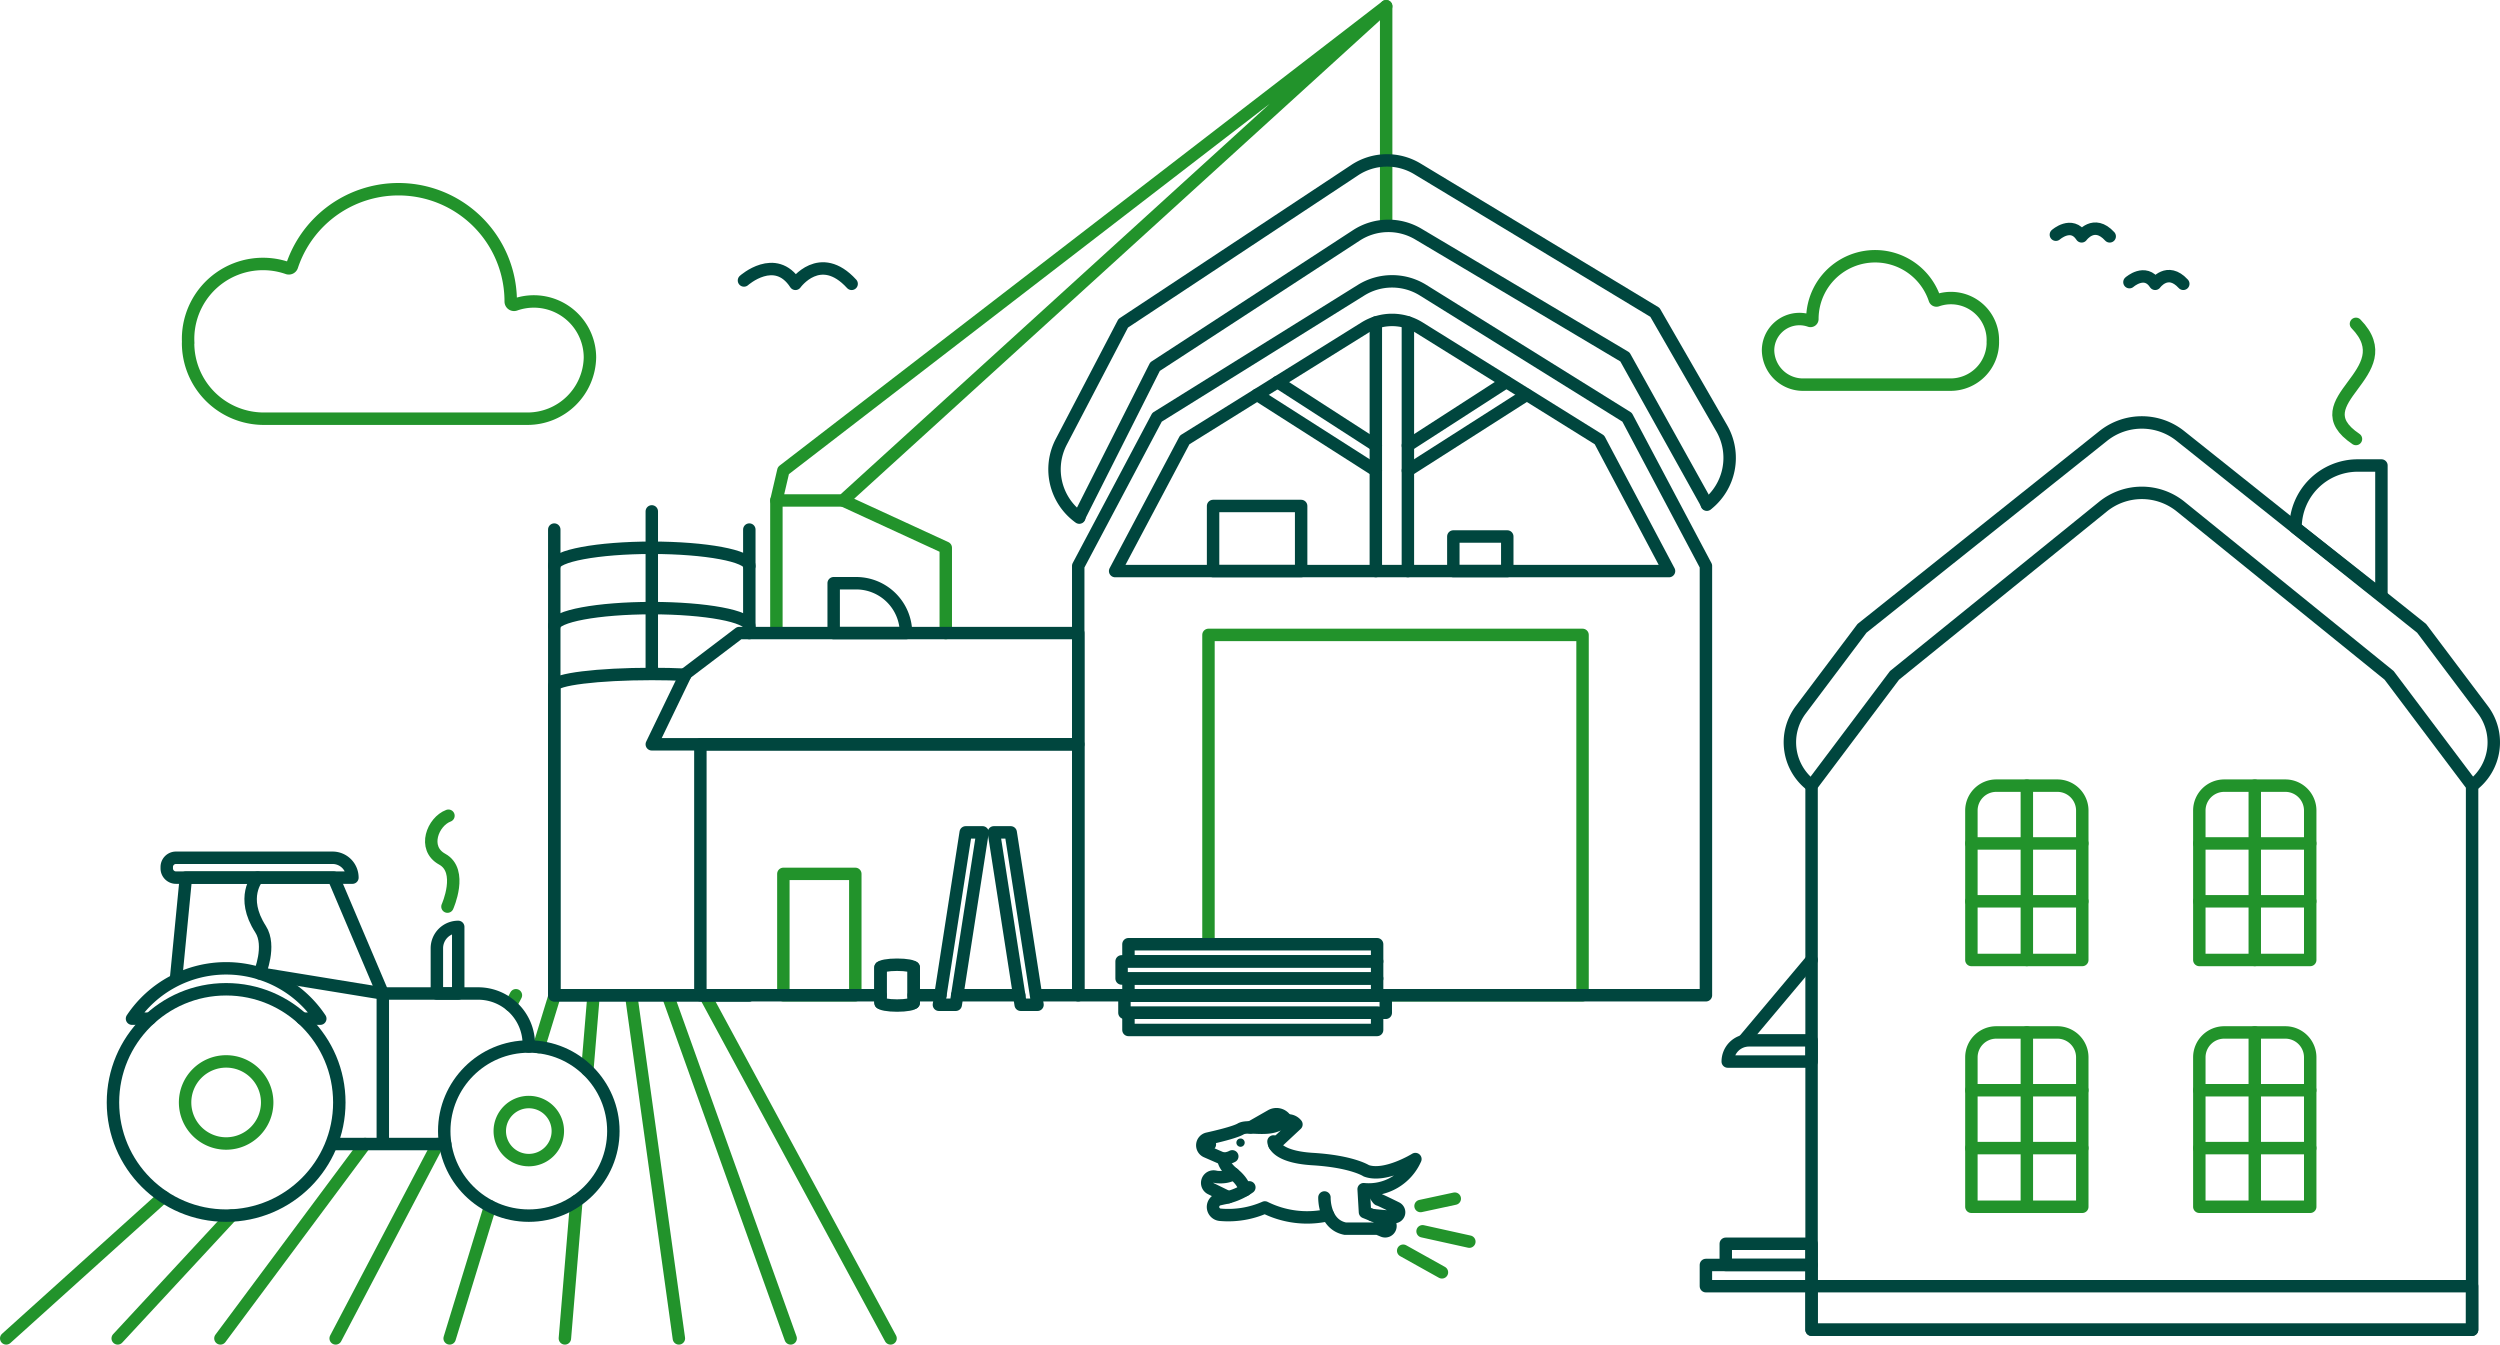 <svg id="Component_35_1" data-name="Component 35 – 1" xmlns="http://www.w3.org/2000/svg" xmlns:xlink="http://www.w3.org/1999/xlink" width="603" height="324.321" viewBox="0 0 603 324.321">
  <defs>
    <clipPath id="clip-path">
      <rect id="Rectangle_145" data-name="Rectangle 145" width="603" height="324.321" fill="none"/>
    </clipPath>
  </defs>
  <g id="Group_361" data-name="Group 361">
    <g id="Group_360" data-name="Group 360" clip-path="url(#clip-path)">
      <path id="Path_1033" data-name="Path 1033" d="M188.947,113.5l145.4-112-131,119.209H187.264Z" fill="none" stroke="#22932b" stroke-linecap="round" stroke-linejoin="round" stroke-width="3"/>
    </g>
  </g>
  <line id="Line_193" data-name="Line 193" y2="31.638" transform="translate(187.265 120.709)" fill="none" stroke="#22932b" stroke-linecap="round" stroke-linejoin="round" stroke-width="3"/>
  <path id="Path_1034" data-name="Path 1034" d="M203.34,120.709l24.78,11.411v20.574" fill="none" stroke="#22932b" stroke-linecap="round" stroke-linejoin="round" stroke-width="3"/>
  <g id="Group_363" data-name="Group 363">
    <g id="Group_362" data-name="Group 362" clip-path="url(#clip-path)">
      <line id="Line_194" data-name="Line 194" y2="52.412" transform="translate(334.342 1.5)" fill="none" stroke="#22932b" stroke-linecap="round" stroke-linejoin="round" stroke-width="3"/>
      <line id="Line_195" data-name="Line 195" x2="29.639" y2="82.768" transform="translate(161.065 240.053)" fill="none" stroke="#22932b" stroke-linecap="round" stroke-linejoin="round" stroke-width="3"/>
      <line id="Line_196" data-name="Line 196" x2="44.745" y2="82.768" transform="translate(170.058 240.053)" fill="none" stroke="#22932b" stroke-linecap="round" stroke-linejoin="round" stroke-width="3"/>
      <line id="Line_197" data-name="Line 197" x2="11.511" y2="82.768" transform="translate(152.234 240.053)" fill="none" stroke="#22932b" stroke-linecap="round" stroke-linejoin="round" stroke-width="3"/>
      <line id="Line_198" data-name="Line 198" x1="2.771" y2="33.143" transform="translate(136.25 289.678)" fill="none" stroke="#22932b" stroke-linecap="round" stroke-linejoin="round" stroke-width="3"/>
    </g>
  </g>
  <line id="Line_199" data-name="Line 199" x1="1.508" y2="18.041" transform="translate(141.662 240.053)" fill="none" stroke="#22932b" stroke-linecap="round" stroke-linejoin="round" stroke-width="3"/>
  <g id="Group_365" data-name="Group 365">
    <g id="Group_364" data-name="Group 364" clip-path="url(#clip-path)">
      <line id="Line_200" data-name="Line 200" x1="9.76" y2="31.866" transform="translate(108.454 290.955)" fill="none" stroke="#22932b" stroke-linecap="round" stroke-linejoin="round" stroke-width="3"/>
    </g>
  </g>
  <line id="Line_201" data-name="Line 201" x1="3.832" y2="12.51" transform="translate(129.972 240.053)" fill="none" stroke="#22932b" stroke-linecap="round" stroke-linejoin="round" stroke-width="3"/>
  <g id="Group_367" data-name="Group 367">
    <g id="Group_366" data-name="Group 366" clip-path="url(#clip-path)">
      <line id="Line_202" data-name="Line 202" x1="24.626" y2="46.881" transform="translate(80.961 275.94)" fill="none" stroke="#22932b" stroke-linecap="round" stroke-linejoin="round" stroke-width="3"/>
    </g>
  </g>
  <line id="Line_203" data-name="Line 203" x1="1.275" y2="2.428" transform="translate(123.163 240.053)" fill="none" stroke="#22932b" stroke-linecap="round" stroke-linejoin="round" stroke-width="3"/>
  <g id="Group_369" data-name="Group 369">
    <g id="Group_368" data-name="Group 368" clip-path="url(#clip-path)">
      <line id="Line_204" data-name="Line 204" x1="34.894" y2="46.881" transform="translate(53.165 275.94)" fill="none" stroke="#22932b" stroke-linecap="round" stroke-linejoin="round" stroke-width="3"/>
      <line id="Line_205" data-name="Line 205" x1="27.473" y2="29.642" transform="translate(28.39 293.179)" fill="none" stroke="#22932b" stroke-linecap="round" stroke-linejoin="round" stroke-width="3"/>
      <line id="Line_206" data-name="Line 206" x1="37.919" y2="34.182" transform="translate(1.5 288.639)" fill="none" stroke="#22932b" stroke-linecap="round" stroke-linejoin="round" stroke-width="3"/>
    </g>
  </g>
  <path id="Path_1035" data-name="Path 1035" d="M291.485,227.483V153.137h90.226v86.916H332.16" fill="none" stroke="#22932b" stroke-linecap="round" stroke-linejoin="round" stroke-width="3"/>
  <rect id="Rectangle_150" data-name="Rectangle 150" width="17.353" height="29.273" transform="translate(188.947 210.78)" fill="none" stroke="#22932b" stroke-linecap="round" stroke-linejoin="round" stroke-width="3"/>
  <path id="Path_1036" data-name="Path 1036" d="M133.689,127.733v112.32h47.046" fill="none" stroke="#00463e" stroke-linecap="round" stroke-linejoin="round" stroke-width="3"/>
  <line id="Line_207" data-name="Line 207" y1="24.961" transform="translate(180.735 127.733)" fill="none" stroke="#00463e" stroke-linecap="round" stroke-linejoin="round" stroke-width="3"/>
  <g id="Group_371" data-name="Group 371">
    <g id="Group_370" data-name="Group 370" clip-path="url(#clip-path)">
      <path id="Path_1037" data-name="Path 1037" d="M165.321,162.741c-2.528-.115-5.259-.178-8.108-.178-12.992,0-23.524,1.3-23.524,2.913v74.576h47.047" fill="none" stroke="#00463e" stroke-linecap="round" stroke-linejoin="round" stroke-width="3"/>
      <path id="Path_1038" data-name="Path 1038" d="M411.468,240.053h-151.4V136.506l19.012-35.862L328.284,70a14.161,14.161,0,0,1,14.972,0l49.2,30.646,19.012,35.862Z" fill="none" stroke="#00463e" stroke-linecap="round" stroke-linejoin="round" stroke-width="3"/>
      <path id="Path_1039" data-name="Path 1039" d="M402.566,137.74,385.79,106.1,342.376,79.054a12.492,12.492,0,0,0-13.211,0L285.751,106.1,268.975,137.74Z" fill="none" stroke="#00463e" stroke-linecap="round" stroke-linejoin="round" stroke-width="3"/>
      <line id="Line_208" data-name="Line 208" x2="14.953" transform="translate(230.879 240.053)" fill="none" stroke="#00463e" stroke-linecap="round" stroke-linejoin="round" stroke-width="3"/>
      <line id="Line_209" data-name="Line 209" x2="6.432" transform="translate(220.391 240.053)" fill="none" stroke="#00463e" stroke-linecap="round" stroke-linejoin="round" stroke-width="3"/>
      <path id="Path_1040" data-name="Path 1040" d="M250.76,240.053h9.312V179.529H168.93v60.524h43.444" fill="none" stroke="#00463e" stroke-linecap="round" stroke-linejoin="round" stroke-width="3"/>
      <path id="Path_1041" data-name="Path 1041" d="M157.212,179.528h102.86V152.693H178.305l-12.835,9.739Z" fill="none" stroke="#00463e" stroke-linecap="round" stroke-linejoin="round" stroke-width="3"/>
      <path id="Path_1042" data-name="Path 1042" d="M218.527,152.694H201.083V140.672h5.422A12.022,12.022,0,0,1,218.527,152.694Z" fill="none" stroke="#00463e" stroke-linecap="round" stroke-linejoin="round" stroke-width="3"/>
      <circle id="Ellipse_69" data-name="Ellipse 69" cx="27.299" cy="27.299" r="27.299" transform="translate(27.246 238.613)" fill="none" stroke="#00463e" stroke-linecap="round" stroke-linejoin="round" stroke-width="3"/>
      <path id="Path_1043" data-name="Path 1043" d="M64.445,265.912a9.9,9.9,0,1,1-9.9-9.9A9.9,9.9,0,0,1,64.445,265.912Z" fill="none" stroke="#22932b" stroke-linecap="round" stroke-linejoin="round" stroke-width="3"/>
      <path id="Path_1044" data-name="Path 1044" d="M134.547,272.815a7,7,0,1,1-7-7A7,7,0,0,1,134.547,272.815Z" fill="none" stroke="#22932b" stroke-linecap="round" stroke-linejoin="round" stroke-width="3"/>
      <circle id="Ellipse_70" data-name="Ellipse 70" cx="20.396" cy="20.396" r="20.396" transform="translate(107.151 252.419)" fill="none" stroke="#00463e" stroke-linecap="round" stroke-linejoin="round" stroke-width="3"/>
      <line id="Line_210" data-name="Line 210" x2="27.115" transform="translate(80.273 275.94)" fill="none" stroke="#00463e" stroke-linecap="round" stroke-linejoin="round" stroke-width="3"/>
      <path id="Path_1045" data-name="Path 1045" d="M92.333,275.812V239.631H115.32a12.226,12.226,0,0,1,12.226,12.226v.561" fill="none" stroke="#00463e" stroke-linecap="round" stroke-linejoin="round" stroke-width="3"/>
      <path id="Path_1046" data-name="Path 1046" d="M92.333,239.631,80.46,211.682H44.834l-2.375,24.4" fill="none" stroke="#00463e" stroke-linecap="round" stroke-linejoin="round" stroke-width="3"/>
      <path id="Path_1047" data-name="Path 1047" d="M85,211.683H42.447a2.226,2.226,0,0,1-2.226-2.225v-.34a2.226,2.226,0,0,1,2.226-2.225H80.21A4.79,4.79,0,0,1,85,211.683Z" fill="none" stroke="#00463e" stroke-linecap="round" stroke-linejoin="round" stroke-width="3"/>
      <path id="Path_1048" data-name="Path 1048" d="M72.894,245.7h4.354a27.3,27.3,0,0,0-45.406,0H36.2" fill="none" stroke="#00463e" stroke-linecap="round" stroke-linejoin="round" stroke-width="3"/>
      <path id="Path_1049" data-name="Path 1049" d="M110.523,239.631h-5.15V228.72a5.15,5.15,0,0,1,5.15-5.15Z" fill="none" stroke="#00463e" stroke-linecap="round" stroke-linejoin="round" stroke-width="3"/>
      <path id="Path_1050" data-name="Path 1050" d="M107.928,218.676s3.877-8.623-1.273-11.444c-4.831-2.647-2.246-9.086,1.511-10.48" fill="none" stroke="#22932b" stroke-linecap="round" stroke-linejoin="round" stroke-width="3"/>
      <path id="Path_1051" data-name="Path 1051" d="M62.153,211.683s-4.264,4.744.7,12.44c2.593,4.02-.215,10.661-.215,10.661l29.695,4.848" fill="none" stroke="#00463e" stroke-linecap="round" stroke-linejoin="round" stroke-width="3"/>
      <path id="Path_1052" data-name="Path 1052" d="M436.952,189.5h0a13.058,13.058,0,0,1-2.609-18.3l14.773-19.645,58.2-46.41a14.9,14.9,0,0,1,18.581,0l58.2,46.41L598.878,171.2a13.059,13.059,0,0,1-2.609,18.3" fill="none" stroke="#00463e" stroke-linecap="round" stroke-linejoin="round" stroke-width="3"/>
      <path id="Path_1053" data-name="Path 1053" d="M553.681,127.293,574.4,143.616V112.28h-5.71A15.013,15.013,0,0,0,553.681,127.293Z" fill="none" stroke="#00463e" stroke-linecap="round" stroke-linejoin="round" stroke-width="3"/>
      <path id="Path_1054" data-name="Path 1054" d="M530.478,231.544h26.746V195.506a6.008,6.008,0,0,0-6.008-6.009h-14.73a6.008,6.008,0,0,0-6.008,6.009Z" fill="none" stroke="#22932b" stroke-linecap="round" stroke-linejoin="round" stroke-width="3"/>
      <path id="Path_1055" data-name="Path 1055" d="M475.5,231.544h26.746V195.506a6.008,6.008,0,0,0-6.008-6.009H481.51a6.008,6.008,0,0,0-6.008,6.009Z" fill="none" stroke="#22932b" stroke-linecap="round" stroke-linejoin="round" stroke-width="3"/>
      <path id="Path_1056" data-name="Path 1056" d="M530.478,291.072h26.746V255.033a6.008,6.008,0,0,0-6.008-6.008h-14.73a6.008,6.008,0,0,0-6.008,6.008Z" fill="none" stroke="#22932b" stroke-linecap="round" stroke-linejoin="round" stroke-width="3"/>
      <path id="Path_1057" data-name="Path 1057" d="M475.5,291.072h26.746V255.033a6.008,6.008,0,0,0-6.008-6.008H481.51a6.008,6.008,0,0,0-6.008,6.008Z" fill="none" stroke="#22932b" stroke-linecap="round" stroke-linejoin="round" stroke-width="3"/>
      <path id="Path_1058" data-name="Path 1058" d="M436.952,320.729H596.269V189.5l-20.007-26.6-50.275-40.7a14.9,14.9,0,0,0-18.753,0l-50.275,40.7-20.007,26.6Z" fill="none" stroke="#00463e" stroke-linecap="round" stroke-linejoin="round" stroke-width="3"/>
      <path id="Path_1059" data-name="Path 1059" d="M568.259,78.112c11.674,11.959-13.788,18.518,0,27.776" fill="none" stroke="#22932b" stroke-linecap="round" stroke-linejoin="round" stroke-width="3"/>
      <path id="Path_1060" data-name="Path 1060" d="M301.34,286.394a15.825,15.825,0,0,1-6.25,2.642l-1.034.232a1.893,1.893,0,0,0,.272,3.735,21.952,21.952,0,0,0,10.757-1.766,22.843,22.843,0,0,0,15.249,1.835" fill="none" stroke="#00463e" stroke-linecap="round" stroke-linejoin="round" stroke-width="3"/>
      <path id="Path_1061" data-name="Path 1061" d="M319.454,288.83s-.193,6.5,5.018,7.526h7.848l1.273.531a1.279,1.279,0,1,0,.971-2.366l-5.332-2.153-.322-5.532a12.281,12.281,0,0,0,12.48-7.269s-7.269,4.5-11.837,2.83c0,0-3.409-2.251-12.929-2.83s-9.457-4.246-9.457-4.246" fill="none" stroke="#00463e" stroke-linecap="round" stroke-linejoin="round" stroke-width="3"/>
      <path id="Path_1062" data-name="Path 1062" d="M300.309,287.071s-.218-1.907-2.791-3.966-2.38-3.538-2.38-3.538l-4.155-1.815a1.643,1.643,0,0,1,.3-3.11c1.667-.37,6.539-1.495,7.971-2.344,1.737-1.029,6.433.643,9.456-1.222l.455-.335a2.572,2.572,0,0,1,3.534.463l-5.286,4.93" fill="none" stroke="#00463e" stroke-linecap="round" stroke-linejoin="round" stroke-width="3"/>
      <path id="Path_1063" data-name="Path 1063" d="M331.032,287.071s1.235,2.272,1.495,2.272c.177,0,2.7,1.232,4.293,2.021a1.16,1.16,0,0,1-.619,2.195l-5.169-.464" fill="none" stroke="#00463e" stroke-linecap="round" stroke-linejoin="round" stroke-width="3"/>
      <path id="Path_1064" data-name="Path 1064" d="M301.6,271.934l4.975-2.843a2.633,2.633,0,0,1,3.49.815" fill="none" stroke="#00463e" stroke-linecap="round" stroke-linejoin="round" stroke-width="3"/>
      <path id="Path_1065" data-name="Path 1065" d="M297.224,278.913a4.614,4.614,0,0,1-2.346.541" fill="none" stroke="#00463e" stroke-linecap="round" stroke-linejoin="round" stroke-width="3"/>
      <path id="Path_1066" data-name="Path 1066" d="M297.518,283.105s-1.159,1.048-4.033.792l-.473-.092a1.538,1.538,0,0,0-.971,2.892l4.228,2.065" fill="none" stroke="#00463e" stroke-linecap="round" stroke-linejoin="round" stroke-width="3"/>
      <path id="Path_1067" data-name="Path 1067" d="M300.219,275.607a1,1,0,1,1-1-1,1,1,0,0,1,1,1" fill="#00463e"/>
      <line id="Line_211" data-name="Line 211" x1="1.272" y2="0.784" transform="translate(290.548 276.037)" fill="none" stroke="#00463e" stroke-linecap="round" stroke-linejoin="round" stroke-width="3"/>
      <line id="Line_212" data-name="Line 212" x2="9.345" y2="5.216" transform="translate(338.449 301.672)" fill="none" stroke="#22932b" stroke-linecap="round" stroke-linejoin="round" stroke-width="3"/>
      <line id="Line_213" data-name="Line 213" x2="11.285" y2="2.498" transform="translate(343.122 296.986)" fill="none" stroke="#22932b" stroke-linecap="round" stroke-linejoin="round" stroke-width="3"/>
      <line id="Line_214" data-name="Line 214" y1="1.777" x2="8.258" transform="translate(342.633 289.115)" fill="none" stroke="#22932b" stroke-linecap="round" stroke-linejoin="round" stroke-width="3"/>
      <line id="Line_215" data-name="Line 215" y2="42.047" transform="translate(543.851 189.498)" fill="none" stroke="#22932b" stroke-linecap="round" stroke-linejoin="round" stroke-width="3"/>
      <line id="Line_216" data-name="Line 216" x2="26.746" transform="translate(530.478 203.433)" fill="none" stroke="#22932b" stroke-linecap="round" stroke-linejoin="round" stroke-width="3"/>
      <line id="Line_217" data-name="Line 217" x2="26.746" transform="translate(530.478 217.393)" fill="none" stroke="#22932b" stroke-linecap="round" stroke-linejoin="round" stroke-width="3"/>
      <line id="Line_218" data-name="Line 218" y2="42.047" transform="translate(543.851 249.025)" fill="none" stroke="#22932b" stroke-linecap="round" stroke-linejoin="round" stroke-width="3"/>
      <line id="Line_219" data-name="Line 219" x2="26.746" transform="translate(530.478 262.96)" fill="none" stroke="#22932b" stroke-linecap="round" stroke-linejoin="round" stroke-width="3"/>
      <line id="Line_220" data-name="Line 220" x2="26.746" transform="translate(530.478 276.92)" fill="none" stroke="#22932b" stroke-linecap="round" stroke-linejoin="round" stroke-width="3"/>
      <line id="Line_221" data-name="Line 221" y2="42.047" transform="translate(488.875 249.025)" fill="none" stroke="#22932b" stroke-linecap="round" stroke-linejoin="round" stroke-width="3"/>
      <line id="Line_222" data-name="Line 222" x2="26.746" transform="translate(475.502 262.96)" fill="none" stroke="#22932b" stroke-linecap="round" stroke-linejoin="round" stroke-width="3"/>
      <line id="Line_223" data-name="Line 223" x2="26.746" transform="translate(475.502 276.92)" fill="none" stroke="#22932b" stroke-linecap="round" stroke-linejoin="round" stroke-width="3"/>
      <line id="Line_224" data-name="Line 224" y2="42.047" transform="translate(488.875 189.498)" fill="none" stroke="#22932b" stroke-linecap="round" stroke-linejoin="round" stroke-width="3"/>
      <line id="Line_225" data-name="Line 225" x2="26.746" transform="translate(475.502 203.433)" fill="none" stroke="#22932b" stroke-linecap="round" stroke-linejoin="round" stroke-width="3"/>
      <line id="Line_226" data-name="Line 226" x2="26.746" transform="translate(475.502 217.393)" fill="none" stroke="#22932b" stroke-linecap="round" stroke-linejoin="round" stroke-width="3"/>
      <path id="Path_1068" data-name="Path 1068" d="M128.761,72.71a13.485,13.485,0,0,0-4.5.769.8.8,0,0,1-1.075-.757V72.71a27.071,27.071,0,0,0-52.763-8.529.8.8,0,0,1-1.027.5A18.066,18.066,0,0,0,45.367,81.723c0,.335.01.667.028,1h-.028a18.268,18.268,0,0,0,18.268,18.268h63.608a15.055,15.055,0,0,0,15.052-14.743A13.534,13.534,0,0,0,128.761,72.71Z" fill="none" stroke="#22932b" stroke-linecap="round" stroke-linejoin="round" stroke-width="3"/>
      <path id="Path_1069" data-name="Path 1069" d="M434.027,76.953a7.541,7.541,0,0,1,2.516.43.449.449,0,0,0,.6-.423v-.007a15.143,15.143,0,0,1,29.515-4.771.447.447,0,0,0,.574.28A10.106,10.106,0,0,1,480.677,82q0,.28-.015.558h.015a10.219,10.219,0,0,1-10.219,10.219H434.876a8.422,8.422,0,0,1-8.42-8.247A7.571,7.571,0,0,1,434.027,76.953Z" fill="none" stroke="#22932b" stroke-linecap="round" stroke-linejoin="round" stroke-width="3"/>
      <rect id="Rectangle_151" data-name="Rectangle 151" width="25.488" height="5.115" transform="translate(411.464 305.113)" fill="none" stroke="#00463e" stroke-linecap="round" stroke-linejoin="round" stroke-width="3"/>
      <path id="Path_1070" data-name="Path 1070" d="M436.952,256.046h-20.22a5.115,5.115,0,0,1,5.115-5.115h15.105Z" fill="none" stroke="#00463e" stroke-linecap="round" stroke-linejoin="round" stroke-width="3"/>
      <rect id="Rectangle_152" data-name="Rectangle 152" width="20.696" height="5.115" transform="translate(416.256 299.998)" fill="none" stroke="#00463e" stroke-linecap="round" stroke-linejoin="round" stroke-width="3"/>
      <line id="Line_227" data-name="Line 227" y1="19.39" x2="16.299" transform="translate(420.652 231.541)" fill="none" stroke="#00463e" stroke-linecap="round" stroke-linejoin="round" stroke-width="3"/>
      <rect id="Rectangle_153" data-name="Rectangle 153" width="159.317" height="10.501" transform="translate(436.952 310.228)" fill="none" stroke="#00463e" stroke-linecap="round" stroke-linejoin="round" stroke-width="3"/>
      <path id="Path_1071" data-name="Path 1071" d="M179.446,67.651s7.541-6.717,12.419.81c0,0,5.92-8.343,13.55,0" fill="none" stroke="#00463e" stroke-linecap="round" stroke-linejoin="round" stroke-width="3"/>
      <path id="Path_1072" data-name="Path 1072" d="M513.622,68.056s3.771-3.359,6.209.4c0,0,2.96-4.171,6.776,0" fill="none" stroke="#00463e" stroke-linecap="round" stroke-linejoin="round" stroke-width="3"/>
      <path id="Path_1073" data-name="Path 1073" d="M495.876,56.609s3.771-3.359,6.209.4c0,0,2.96-4.171,6.776,0" fill="none" stroke="#00463e" stroke-linecap="round" stroke-linejoin="round" stroke-width="3"/>
      <line id="Line_228" data-name="Line 228" y1="39.01" transform="translate(157.212 123.347)" fill="none" stroke="#00463e" stroke-linecap="round" stroke-linejoin="round" stroke-width="3"/>
      <path id="Path_1074" data-name="Path 1074" d="M180.735,151.063c0-2.423-10.532-4.386-23.523-4.386s-23.523,1.963-23.523,4.386" fill="none" stroke="#00463e" stroke-linecap="round" stroke-linejoin="round" stroke-width="3"/>
      <path id="Path_1075" data-name="Path 1075" d="M180.735,136.506c0-2.423-10.532-4.386-23.523-4.386s-23.523,1.963-23.523,4.386" fill="none" stroke="#00463e" stroke-linecap="round" stroke-linejoin="round" stroke-width="3"/>
      <path id="Path_1076" data-name="Path 1076" d="M230.522,242.35l6.466-41.584h-4.057l-6.466,41.584Z" fill="none" stroke="#00463e" stroke-linecap="round" stroke-linejoin="round" stroke-width="3"/>
      <path id="Path_1077" data-name="Path 1077" d="M246.189,242.35l-6.466-41.584h4.057l6.466,41.584Z" fill="none" stroke="#00463e" stroke-linecap="round" stroke-linejoin="round" stroke-width="3"/>
      <path id="Path_1078" data-name="Path 1078" d="M220.391,241.913v-8.476c0-.413-1.8-.747-4.009-.747s-4.008.334-4.008.747v8.476" fill="none" stroke="#00463e" stroke-linecap="round" stroke-linejoin="round" stroke-width="3"/>
      <path id="Path_1079" data-name="Path 1079" d="M220.391,233.316v8.476c0,.413-1.8.747-4.009.747s-4.008-.334-4.008-.747v-8.476" fill="none" stroke="#00463e" stroke-linecap="round" stroke-linejoin="round" stroke-width="3"/>
      <line id="Line_229" data-name="Line 229" y2="59.962" transform="translate(331.851 77.778)" fill="none" stroke="#00463e" stroke-linecap="round" stroke-linejoin="round" stroke-width="3"/>
      <line id="Line_230" data-name="Line 230" y2="59.962" transform="translate(339.581 77.778)" fill="none" stroke="#00463e" stroke-linecap="round" stroke-linejoin="round" stroke-width="3"/>
      <rect id="Rectangle_154" data-name="Rectangle 154" width="13.009" height="8.339" transform="translate(350.545 129.401)" fill="none" stroke="#00463e" stroke-linecap="round" stroke-linejoin="round" stroke-width="3"/>
      <line id="Line_231" data-name="Line 231" x2="23.71" y2="15.303" transform="translate(308.142 92.149)" fill="none" stroke="#00463e" stroke-linecap="round" stroke-linejoin="round" stroke-width="3"/>
      <line id="Line_232" data-name="Line 232" x2="28.636" y2="18.284" transform="translate(303.216 95.218)" fill="none" stroke="#00463e" stroke-linecap="round" stroke-linejoin="round" stroke-width="3"/>
      <line id="Line_233" data-name="Line 233" x1="23.71" y2="15.303" transform="translate(339.581 92.149)" fill="none" stroke="#00463e" stroke-linecap="round" stroke-linejoin="round" stroke-width="3"/>
      <line id="Line_234" data-name="Line 234" x1="28.636" y2="18.284" transform="translate(339.581 95.218)" fill="none" stroke="#00463e" stroke-linecap="round" stroke-linejoin="round" stroke-width="3"/>
      <rect id="Rectangle_155" data-name="Rectangle 155" width="59.977" height="4.136" transform="translate(272.183 227.746)" fill="none" stroke="#00463e" stroke-linecap="round" stroke-linejoin="round" stroke-width="3"/>
      <rect id="Rectangle_156" data-name="Rectangle 156" width="61.631" height="4.136" transform="translate(270.529 231.882)" fill="none" stroke="#00463e" stroke-linecap="round" stroke-linejoin="round" stroke-width="3"/>
      <rect id="Rectangle_157" data-name="Rectangle 157" width="59.977" height="4.136" transform="translate(272.183 236.018)" fill="none" stroke="#00463e" stroke-linecap="round" stroke-linejoin="round" stroke-width="3"/>
      <rect id="Rectangle_158" data-name="Rectangle 158" width="63.034" height="4.136" transform="translate(271.215 240.154)" fill="none" stroke="#00463e" stroke-linecap="round" stroke-linejoin="round" stroke-width="3"/>
      <rect id="Rectangle_159" data-name="Rectangle 159" width="59.977" height="4.136" transform="translate(272.183 244.29)" fill="none" stroke="#00463e" stroke-linecap="round" stroke-linejoin="round" stroke-width="3"/>
      <path id="Path_1080" data-name="Path 1080" d="M411.688,121.727h0a14.32,14.32,0,0,0,3.591-18.431L399.172,75.335,341.878,40.729a14.159,14.159,0,0,0-15.132.311L270.922,77.973l-14.943,28.6a14.32,14.32,0,0,0,4.345,18.268" fill="none" stroke="#00463e" stroke-linecap="round" stroke-linejoin="round" stroke-width="3"/>
      <path id="Path_1081" data-name="Path 1081" d="M260.321,124.674l18.271-36.245,48.559-31.652a14.159,14.159,0,0,1,14.968-.307L391.939,86.1l19.746,35.463" fill="none" stroke="#00463e" stroke-linecap="round" stroke-linejoin="round" stroke-width="3"/>
      <rect id="Rectangle_160" data-name="Rectangle 160" width="21.241" height="15.697" transform="translate(292.595 122.043)" fill="none" stroke="#00463e" stroke-linecap="round" stroke-linejoin="round" stroke-width="3"/>
    </g>
  </g>
</svg>

